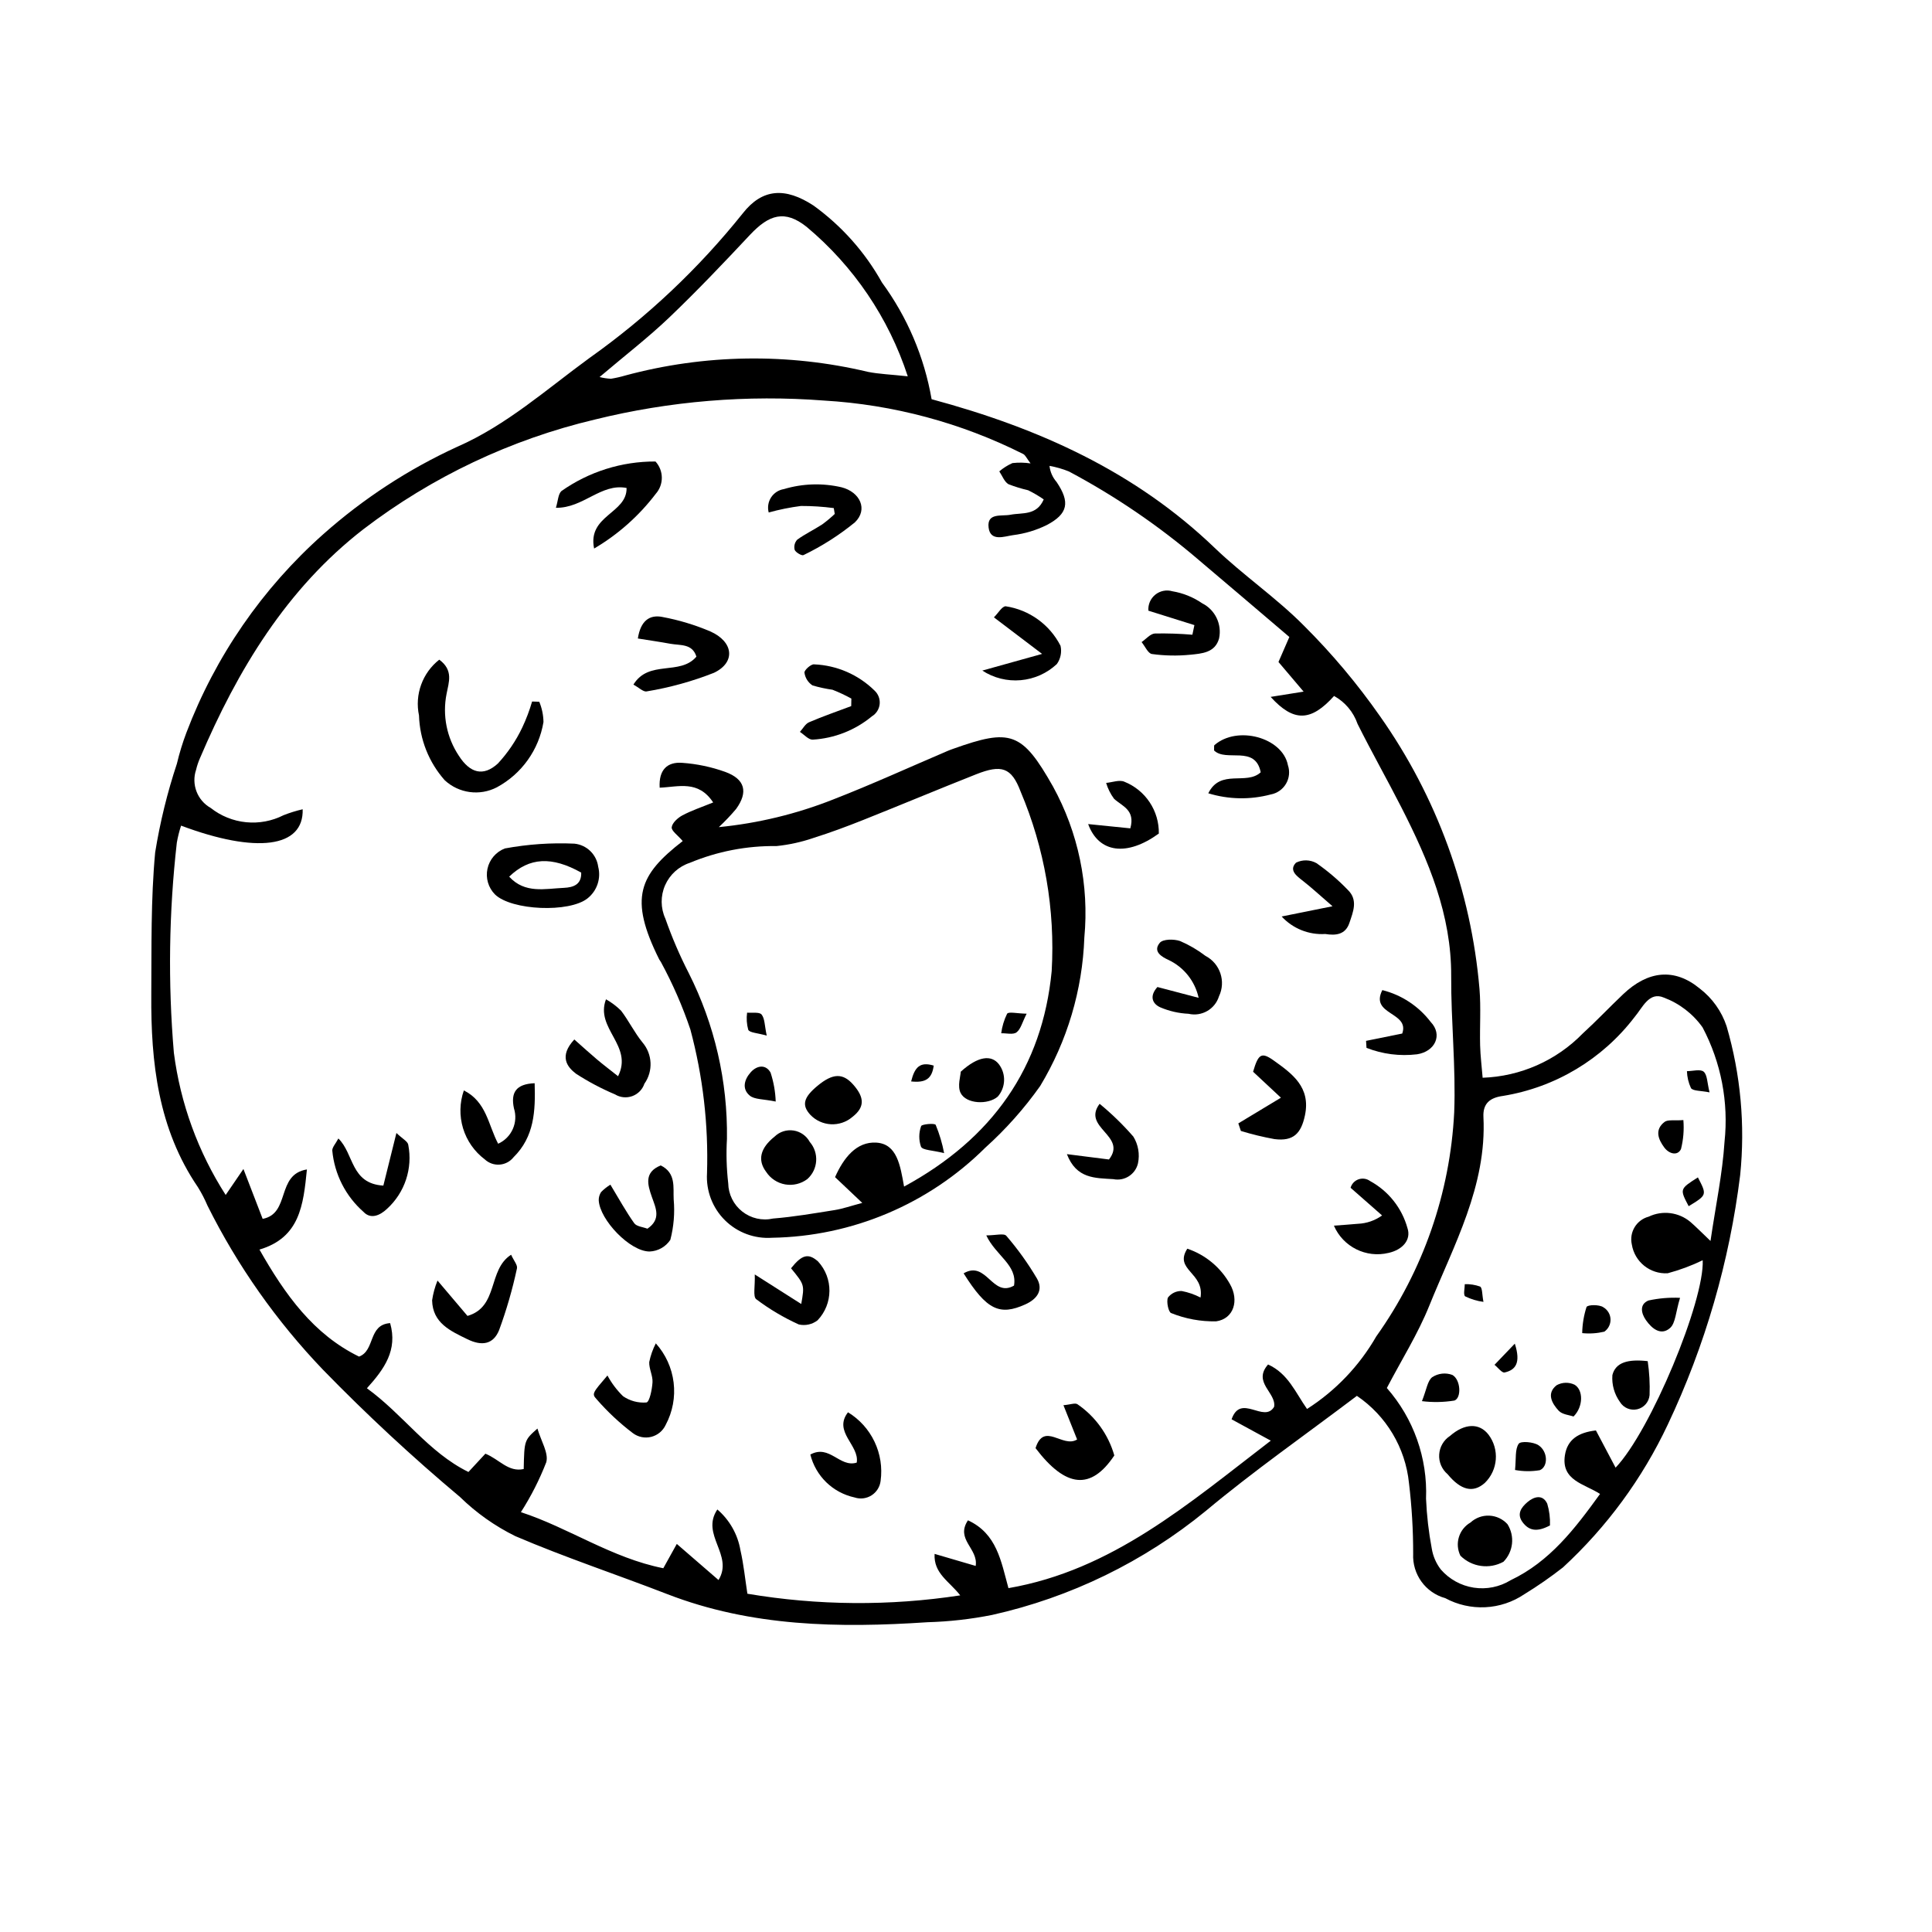 <?xml version="1.0" encoding="UTF-8"?>
<!-- Uploaded to: SVG Repo, www.svgrepo.com, Generator: SVG Repo Mixer Tools -->
<svg fill="#000000" width="800px" height="800px" version="1.1" viewBox="144 144 512 512" xmlns="http://www.w3.org/2000/svg">
 <g>
  <path d="m390.88 249.79c28.574 7.699 54.027 19.242 75.039 39.418 7.539 7.238 16.316 13.207 23.656 20.621 7.41 7.379 14.148 15.402 20.141 23.977 15.047 21.336 24.148 46.289 26.367 72.305 0.402 4.949 0.039 9.957 0.164 14.934 0.07 2.777 0.422 5.543 0.668 8.57 10.02-0.348 19.52-4.543 26.52-11.719 3.68-3.359 7.109-6.996 10.727-10.426 6.551-6.219 13.57-7.039 20.305-1.484l-0.004-0.004c3.312 2.539 5.785 6.016 7.102 9.977 3.731 12.797 4.949 26.191 3.598 39.449-2.836 22.926-9.312 45.25-19.188 66.129-6.727 14.281-16.152 27.129-27.762 37.832-3.285 2.57-6.715 4.953-10.273 7.133-3.062 2.066-6.637 3.254-10.328 3.434-3.691 0.18-7.359-0.652-10.613-2.41-5.238-1.449-8.766-6.34-8.496-11.77 0.008-6.266-0.363-12.523-1.113-18.742-0.957-9.359-6.012-17.816-13.801-23.098-13.77 10.418-27.336 19.879-39.977 30.445-16.473 13.504-35.879 22.961-56.668 27.609-5.656 1.129-11.395 1.777-17.16 1.938-23.422 1.559-46.637 1.207-68.988-7.461-13.387-5.191-27.051-9.707-40.234-15.355l0.004 0.004c-5.406-2.664-10.355-6.168-14.668-10.379-12.648-10.609-24.75-21.848-36.262-33.676-12.355-12.887-22.691-27.566-30.656-43.543-0.719-1.691-1.562-3.324-2.535-4.887-10.535-15.457-12.48-33.008-12.355-51.004 0.086-12.574-0.133-25.207 1.027-37.699 1.289-7.984 3.215-15.848 5.762-23.523 0.664-2.797 1.504-5.547 2.523-8.238 7.672-20.195 20.117-38.234 36.273-52.578 10.617-9.43 22.57-17.23 35.477-23.156 13.113-5.731 23.766-15.312 35.176-23.625v0.004c15.215-10.801 28.848-23.668 40.504-38.238 5.18-6.621 11.266-6.973 18.738-2.09 7.473 5.394 13.672 12.359 18.16 20.41 6.711 9.152 11.215 19.734 13.152 30.918zm99.5 267.6c7.57-4.836 13.863-11.43 18.34-19.219 12.406-17.414 19.574-38.012 20.656-59.363 0.469-12.012-0.855-24.082-0.797-36.121 0.082-16.273-6-30.594-13.156-44.641-3.801-7.461-7.938-14.746-11.672-22.238l0.004-0.004c-1.094-3.137-3.309-5.758-6.211-7.367-6.086 6.762-10.668 7.027-16.809 0.246l8.738-1.395-6.664-7.856 2.883-6.625c-8.238-7.004-16.16-13.785-24.129-20.508v-0.004c-10.551-9.012-22.051-16.844-34.301-23.359-1.656-0.668-3.375-1.16-5.133-1.477 0.168 1.578 0.82 3.062 1.863 4.254 3.629 5.359 3.082 8.453-2.59 11.43-2.809 1.387-5.828 2.289-8.934 2.676-2.285 0.324-6.023 1.805-6.481-2.027-0.477-3.984 3.453-2.922 5.793-3.379 3.129-0.613 6.918 0.301 8.82-4.066h-0.004c-1.312-0.91-2.688-1.719-4.121-2.422-1.773-0.41-3.519-0.949-5.219-1.605-1.098-0.645-1.641-2.234-2.434-3.402h0.004c1.047-0.898 2.219-1.637 3.481-2.195 1.598-0.184 3.211-0.152 4.801 0.086-1.027-1.34-1.355-2.184-1.957-2.496-16.434-8.262-34.387-13.082-52.75-14.16-20.375-1.57-40.875 0.125-60.715 5.019-22.266 5.269-43.172 15.168-61.355 29.059-20.344 15.734-33.379 37.316-43.367 60.762-0.418 0.965-0.75 1.965-0.992 2.984-1.32 3.875 0.309 8.137 3.875 10.145 2.699 2.129 5.949 3.438 9.367 3.777 3.422 0.34 6.867-0.305 9.934-1.863 1.645-0.648 3.336-1.176 5.062-1.57 0.312 10.25-12.375 11.777-32.219 4.336h-0.004c-0.48 1.473-0.859 2.977-1.125 4.5-2.102 18.496-2.363 37.156-0.785 55.703 1.73 13.418 6.422 26.285 13.73 37.672l4.703-6.883c1.977 5.129 3.519 9.133 5.098 13.219 7.41-1.398 3.508-11.766 11.727-13.098-0.949 9.504-1.883 18.059-12.574 21.238 6.816 12.008 14.332 22.469 26.391 28.359 4.328-1.605 2.344-8.469 8.238-8.871 2.027 7.141-1.504 12.117-6.156 17.262 9.699 7.035 16.234 16.934 26.906 22.188 1.66-1.789 3.137-3.387 4.492-4.848 3.688 1.477 6.059 4.969 10.156 4.066 0.16-7.641 0.16-7.641 3.637-10.727 0.957 3.312 3.031 6.523 2.336 8.949v-0.008c-1.793 4.617-4.047 9.043-6.719 13.215 12.578 4.086 24.086 12.164 37.742 14.859l3.574-6.441 11.055 9.566c4.09-6.641-4.824-11.984-0.309-18.699h-0.004c3.242 2.777 5.41 6.606 6.125 10.816 0.855 3.734 1.23 7.578 1.84 11.516 18.66 3.148 37.703 3.293 56.406 0.434-2.941-3.773-7.07-5.789-6.797-10.992l10.891 3.191c0.727-4.652-5.434-6.996-2.047-12.09 7.664 3.539 8.758 10.789 10.73 17.977 27.465-4.754 47.594-22.27 69.523-39.086l-10.387-5.656c2.426-6.996 8.574 1.156 11.262-3.301 0.684-3.723-5.793-6.457-1.594-11.23 5.332 2.414 7.273 7.469 10.324 11.789zm106.92-44.52c1.383-9.414 3.172-17.824 3.719-26.312 1.113-10.449-0.91-20.992-5.816-30.285-2.555-3.598-6.125-6.348-10.254-7.898-3.926-1.691-5.66 2.68-7.789 5.18-8.535 11.16-21.016 18.633-34.887 20.879-3.332 0.453-5.332 1.922-5.148 5.586 0.906 18.312-7.852 33.918-14.375 50.07-2.992 7.41-7.32 14.281-11.223 21.746 7.102 8.082 10.82 18.582 10.387 29.332 0.191 4.441 0.699 8.867 1.523 13.234 0.328 2.012 1.152 3.91 2.391 5.523 2.25 2.59 5.344 4.297 8.734 4.82 3.391 0.52 6.852-0.18 9.773-1.973 10.348-4.918 17.012-13.605 23.695-22.863-4.191-2.699-10.328-3.551-9.316-10.227 0.633-4.172 3.543-6.066 8.219-6.602l5.215 9.863c9.312-9.758 23.578-44.238 23.086-54.969h0.004c-2.981 1.445-6.09 2.598-9.285 3.453-4.66 0.273-8.766-3.027-9.504-7.633-0.734-3.258 1.238-6.516 4.469-7.367 3.644-1.742 7.969-1.195 11.062 1.402 1.52 1.316 2.926 2.762 5.32 5.039zm-294.41-228.95c0.984 0.25 1.988 0.402 3.004 0.457 1.289-0.207 2.566-0.496 3.824-0.867 21.023-5.672 43.137-6 64.32-0.957 2.918 0.578 5.934 0.676 10.531 1.176-5.043-15.465-14.34-29.199-26.824-39.625-5.758-4.559-9.914-3.281-15.012 2.156-6.961 7.43-13.984 14.82-21.344 21.852-5.574 5.324-11.723 10.059-18.5 15.809z"/>
  <path d="m324.93 366.89c-1.309-1.543-3.031-2.711-2.918-3.66 0.141-1.172 1.621-2.504 2.844-3.156 2.426-1.293 5.074-2.164 8.145-3.418-3.981-6.012-9.188-4.109-14.18-3.91-0.285-4.801 2.074-6.859 5.914-6.59h0.004c3.914 0.27 7.769 1.078 11.461 2.406 5.262 1.918 6.113 5.34 2.894 9.801-1.434 1.703-2.969 3.316-4.594 4.836 10.387-1.02 20.586-3.488 30.293-7.328 10.242-3.984 20.254-8.562 30.367-12.879 0.48-0.207 0.977-0.383 1.469-0.559 15.152-5.402 18.211-4.523 26.418 9.984 6.719 12.211 9.617 26.16 8.316 40.039-0.496 13.895-4.523 27.438-11.703 39.348-4.231 5.973-9.109 11.457-14.551 16.352-15.043 14.957-35.293 23.512-56.5 23.863-4.637 0.32-9.188-1.367-12.492-4.641-3.301-3.269-5.031-7.809-4.75-12.445 0.406-12.859-1.082-25.703-4.414-38.129-2.082-6.16-4.691-12.133-7.797-17.848-0.105-0.234-0.312-0.426-0.43-0.656-8.18-16.367-5.316-22.469 6.203-31.41zm58.66 91.566c23.41-12.707 36.668-31.586 39.117-57.102 0.945-16.289-1.875-32.578-8.242-47.602-2.426-6.426-5.082-7.203-11.801-4.547-9.984 3.949-19.887 8.105-29.867 12.078-4.367 1.738-8.785 3.391-13.27 4.793l0.008 0.004c-3.16 1.078-6.426 1.793-9.746 2.137-7.879-0.105-15.695 1.406-22.969 4.438-2.934 0.957-5.316 3.117-6.559 5.941-1.238 2.82-1.215 6.039 0.066 8.844 1.734 4.949 3.805 9.773 6.199 14.441 6.867 13.613 10.34 28.688 10.125 43.938-0.227 3.918-0.113 7.852 0.336 11.754 0.051 2.934 1.414 5.688 3.723 7.5 2.305 1.816 5.301 2.496 8.164 1.852 5.473-0.438 10.91-1.383 16.34-2.246 2.117-0.336 4.168-1.066 7.297-1.895l-7.211-6.828c2.262-5.106 5.68-9.465 10.93-9.148 5.481 0.332 6.344 5.965 7.359 11.648z"/>
  <path d="m260.41 318.82c3.812 2.809 2.512 6 1.941 9.027-1.148 5.707 0.031 11.637 3.273 16.477 2.906 4.512 6.422 5.594 10.324 2.012 2.625-2.832 4.805-6.047 6.457-9.535 1.051-2.223 1.922-4.527 2.606-6.891l1.898 0.059c0.711 1.707 1.09 3.535 1.117 5.383-1.223 7.359-5.777 13.738-12.34 17.285-4.543 2.367-10.086 1.617-13.836-1.871-4.207-4.75-6.617-10.824-6.812-17.168-0.574-2.719-0.375-5.543 0.574-8.156s2.609-4.906 4.797-6.621z"/>
  <path d="m299.71 382.07c-4.832 3.867-20.125 3.227-24.531-1.031-1.77-1.785-2.519-4.34-1.996-6.797 0.523-2.457 2.254-4.484 4.598-5.391 6.078-1.125 12.27-1.555 18.445-1.273 3.262 0.332 5.867 2.859 6.301 6.109 0.801 3.106-0.305 6.391-2.816 8.383zm-20.77-5.742c4.164 4.562 9.496 3.184 14.512 2.961 2.488-0.113 4.691-0.867 4.57-4.047-7.789-4.344-13.738-4.074-19.086 1.086z"/>
  <path d="m311.86 325.43c4.09-6.684 12.348-2.273 16.695-7.414-1.074-3.523-4.312-2.93-6.926-3.414-2.715-0.5-5.453-0.891-8.59-1.395 0.715-4.664 3.07-6.391 6.523-5.703v0.004c4.348 0.809 8.594 2.09 12.664 3.82 6.16 2.723 6.812 8.191 0.992 10.969-5.75 2.269-11.727 3.922-17.824 4.93-0.879 0.207-2.09-1.023-3.535-1.797z"/>
  <path d="m291.32 278.57c0.574-1.879 0.586-3.578 1.438-4.414 7.297-5.152 16.02-7.898 24.953-7.852 2.203 2.41 2.242 6.094 0.086 8.547-4.457 5.859-10.008 10.793-16.352 14.52-1.812-8.836 8.75-9.266 8.605-16.055-6.777-1.324-11.469 5.387-18.73 5.254z"/>
  <path d="m296.2 419.47c2.227 1.969 4.078 3.664 5.996 5.281 1.695 1.43 3.465 2.769 5.598 4.461 4.094-8.176-6.156-12.59-3.199-20.391h-0.004c1.461 0.828 2.805 1.844 4 3.019 2.051 2.695 3.551 5.82 5.688 8.43v0.004c2.641 3.102 2.844 7.598 0.492 10.926-0.516 1.527-1.699 2.734-3.215 3.285-1.516 0.547-3.199 0.379-4.574-0.465-3.59-1.516-7.039-3.34-10.312-5.457-2.394-1.801-4.578-4.652-0.469-9.094z"/>
  <path d="m304.98 508.52c1.094 2.031 2.492 3.887 4.141 5.496 1.812 1.242 3.996 1.828 6.184 1.656 0.82-0.121 1.5-3.441 1.617-5.344 0.109-1.762-0.949-3.594-0.867-5.367 0.352-1.727 0.938-3.391 1.742-4.957 2.602 2.894 4.25 6.516 4.719 10.379 0.473 3.859-0.262 7.773-2.094 11.207-0.727 1.586-2.133 2.758-3.824 3.188-1.691 0.426-3.484 0.066-4.879-0.98-3.527-2.676-6.766-5.707-9.664-9.051-1.285-1.383-0.949-1.699 2.926-6.227z"/>
  <path d="m418.43 527.77c2.246-7.121 7.211 0.113 11.016-2.297l-3.625-9.078c1.855-0.16 3.109-0.676 3.703-0.258l0.004-0.004c4.742 3.246 8.203 8.051 9.777 13.578-6.188 9.277-12.859 8.617-20.875-1.941z"/>
  <path d="m460.53 309.66-12.195-3.824c-0.125-1.629 0.562-3.215 1.832-4.242 1.27-1.027 2.965-1.367 4.531-0.902 2.84 0.477 5.535 1.566 7.906 3.195 3.43 1.727 5.262 5.547 4.465 9.301-1.051 3.836-4.637 4.012-7.664 4.328l-0.004-0.004c-3.367 0.336-6.766 0.27-10.121-0.191-1.039-0.141-1.836-2.059-2.746-3.16 1.168-0.797 2.305-2.203 3.516-2.277h0.004c3.316-0.062 6.637 0.047 9.941 0.324z"/>
  <path d="m279.45 476.52c0.691 1.543 1.766 2.746 1.547 3.633-1.191 5.559-2.773 11.023-4.734 16.359-1.535 3.773-4.559 4.277-8.402 2.394-4.457-2.184-9.211-4.262-9.348-10.305 0.266-1.797 0.746-3.559 1.43-5.242l7.945 9.371c8.309-2.402 5.312-12.219 11.562-16.211z"/>
  <path d="m305.76 457.95c2.32 3.832 4.137 7.152 6.316 10.215 0.621 0.875 2.309 0.992 3.5 1.453 3.727-2.539 2.195-5.516 1.172-8.426-1.176-3.332-2.055-6.57 2.359-8.344 4.113 2.023 3.254 5.856 3.426 9.004 0.324 3.598 0.023 7.223-0.887 10.719-1.227 1.852-3.269 3-5.484 3.09-5.203 0.031-13.227-8.406-13.488-13.559l-0.004-0.004c-0.016-0.773 0.199-1.539 0.625-2.188 0.738-0.754 1.566-1.41 2.465-1.961z"/>
  <path d="m266.93 432.97c6.023 3.047 6.422 9.09 9.086 14.137v-0.004c3.582-1.613 5.379-5.66 4.18-9.402-0.871-4.121 0.504-6.438 5.492-6.637 0.227 7.379-0.074 14.16-5.59 19.613-0.902 1.141-2.238 1.848-3.688 1.957-1.449 0.109-2.879-0.395-3.938-1.387-2.746-2.062-4.762-4.949-5.758-8.234-0.996-3.285-0.922-6.801 0.215-10.043z"/>
  <path d="m464.21 354.23c3.254-6.59 10.07-2.027 13.891-5.566-1.457-7.336-9.164-2.621-12.355-5.785 0.043-0.902-0.055-1.285 0.082-1.406 6.07-5.301 18.043-2.039 19.48 5.289h-0.004c0.562 1.641 0.383 3.445-0.496 4.941-0.875 1.496-2.363 2.535-4.07 2.844-5.43 1.441-11.156 1.332-16.527-0.316z"/>
  <path d="m358.75 529.47c5.113-2.793 7.766 3.547 12.289 2.137 0.793-4.59-6.34-8.145-2.312-13.336 3.055 1.859 5.496 4.57 7.031 7.801 1.539 3.227 2.098 6.836 1.613 10.379-0.184 1.578-1.07 2.988-2.414 3.84-1.344 0.852-2.996 1.051-4.504 0.543-2.816-0.613-5.406-2-7.477-4.008-2.066-2.012-3.531-4.559-4.227-7.356z"/>
  <path d="m450.73 405.57 10.922 2.867c-0.953-4.387-3.875-8.082-7.926-10.016-1.883-0.855-4.285-2.262-2.367-4.566 0.84-1.008 3.75-1.031 5.367-0.473h0.004c2.398 1.027 4.656 2.352 6.731 3.934 3.891 2.027 5.473 6.773 3.578 10.73-1.062 3.414-4.582 5.43-8.066 4.617-2.582-0.117-5.121-0.699-7.5-1.715-2.062-0.938-2.953-2.938-0.742-5.379z"/>
  <path d="m369.62 329.13c-1.613-0.887-3.285-1.672-5-2.34-1.789-0.254-3.562-0.637-5.297-1.145-1.172-0.77-1.949-2.004-2.137-3.391-0.07-0.672 1.773-2.309 2.555-2.191h-0.004c6.027 0.242 11.746 2.727 16.039 6.961 0.984 0.918 1.48 2.242 1.344 3.578-0.141 1.336-0.898 2.531-2.047 3.227-4.445 3.684-9.949 5.852-15.711 6.184-1.098 0.043-2.25-1.332-3.379-2.055 0.797-0.875 1.434-2.125 2.426-2.551 3.66-1.574 7.438-2.875 11.172-4.281z"/>
  <path d="m364.96 278.65c-2.883-0.383-5.789-0.57-8.699-0.562-2.887 0.371-5.742 0.949-8.547 1.73-0.363-1.363-0.133-2.816 0.633-3.996 0.77-1.184 2.004-1.984 3.394-2.203 4.961-1.488 10.227-1.652 15.273-0.484 4.891 1.242 7.109 5.867 3.535 9.305h-0.004c-4.18 3.41-8.746 6.32-13.609 8.668-0.418 0.242-2.051-0.684-2.34-1.387v-0.004c-0.246-0.953 0.008-1.969 0.676-2.695 2.09-1.516 4.461-2.641 6.633-4.051 1.16-0.852 2.266-1.777 3.312-2.766z"/>
  <path d="m472.17 441.71 11.289-6.809-7.375-6.879c1.379-4.719 2.195-5.312 5.473-2.973 4.938 3.527 9.844 7.074 8.266 14.547-1.012 4.793-3.066 6.902-8.027 6.281v0.004c-3.023-0.543-6.012-1.27-8.949-2.168z"/>
  <path d="m483.65 386.88c4.562-0.918 8.066-1.625 13.48-2.715-3.59-3.102-5.609-4.981-7.777-6.668-1.719-1.34-3.859-2.863-1.887-4.887l0.004 0.004c1.715-0.852 3.742-0.801 5.414 0.133 2.984 2.082 5.762 4.449 8.289 7.07 2.789 2.688 1.418 5.82 0.434 8.762-1.055 3.148-3.629 3.379-6.398 2.941-4.356 0.273-8.602-1.434-11.559-4.641z"/>
  <path d="m462.15 487.86c1.074-6.652-7.121-7.281-3.504-12.945 4.809 1.617 8.84 4.969 11.316 9.398 2.449 4.273 1.043 9.172-3.668 9.855-4.078 0.082-8.133-0.66-11.918-2.188-0.695-0.203-1.32-2.965-0.867-4.106 0.867-1.137 2.227-1.785 3.652-1.742 1.738 0.332 3.418 0.914 4.988 1.727z"/>
  <path d="m404.32 321.71 15.844-4.418c-5.133-3.894-8.703-6.606-12.766-9.688 1.176-1.16 2.125-2.914 3.113-2.938h-0.004c6.258 0.941 11.672 4.844 14.547 10.48 0.375 1.676 0.02 3.434-0.977 4.832-2.625 2.457-5.996 3.965-9.578 4.277-3.582 0.316-7.168-0.582-10.18-2.547z"/>
  <path d="m497.5 468.81c2.113-0.16 4.231-0.297 6.34-0.492 2.312-0.09 4.551-0.859 6.426-2.211-2.746-2.414-5.496-4.832-8.348-7.336h0.004c0.297-1.051 1.086-1.887 2.117-2.242s2.168-0.184 3.051 0.461c4.856 2.644 8.43 7.144 9.906 12.477 1.008 3.023-1.176 5.699-5.008 6.566v-0.004c-5.945 1.449-12.066-1.602-14.488-7.219z"/>
  <path d="m344.02 481.74 12.316 7.832c0.891-5.074 0.891-5.074-2.703-9.465 2.883-3.629 4.59-4.062 7.144-1.824l0.004 0.004c4.078 4.414 4.035 11.238-0.105 15.598-1.414 1.102-3.25 1.512-4.996 1.105-3.992-1.805-7.773-4.047-11.273-6.688-0.914-0.695-0.266-3.441-0.387-6.562z"/>
  <path d="m245.59 458.2 3.465-13.945c1.59 1.527 2.992 2.219 3.133 3.109 1.227 6.258-0.906 12.695-5.617 16.984-1.867 1.77-4.332 2.848-6.238 0.812-4.734-4.164-7.695-9.984-8.277-16.262-0.016-0.863 0.855-1.746 1.617-3.191 4.176 4.074 3.223 11.965 11.918 12.492z"/>
  <path d="m399.37 481.45c6.098-3.566 7.582 6.566 13.355 3.246 0.926-5.481-4.793-7.887-7.352-13.305 2.465 0 4.691-0.625 5.301 0.105h0.004c3.047 3.531 5.769 7.328 8.137 11.344 1.73 3.055 0.039 5.418-3.086 6.832-6.809 3.078-10.25 1.488-16.359-8.223z"/>
  <path d="m451.1 364.9c-8.418 6.113-15.895 5.223-18.73-2.512 3.867 0.391 7.469 0.758 11.176 1.133 1.367-4.914-2.152-5.848-4.305-7.828-0.941-1.27-1.656-2.695-2.106-4.215 1.629-0.141 3.535-0.895 4.84-0.309 2.734 1.094 5.07 2.992 6.699 5.445 1.629 2.449 2.477 5.34 2.426 8.285z"/>
  <path d="m426.74 449.86 11.148 1.414c4.941-6.316-7.269-8.398-2.477-14.754 3.219 2.644 6.207 5.551 8.941 8.695 1.301 2.117 1.738 4.652 1.223 7.086-0.684 2.93-3.578 4.785-6.531 4.184-4.867-0.312-9.773-0.074-12.305-6.625z"/>
  <path d="m506.02 419.84 9.586-1.941c2.039-5.75-8.652-4.891-5.273-11.512 5.106 1.281 9.621 4.258 12.816 8.441 3.238 3.387 1.207 7.84-3.648 8.578l-0.004-0.004c-4.523 0.543-9.113-0.043-13.359-1.707z"/>
  <path d="m527.62 534.67c-1.523-1.293-2.348-3.231-2.219-5.223 0.125-1.996 1.184-3.812 2.859-4.906 3.867-3.371 7.773-3.504 10.211-0.348 2.945 3.906 2.523 9.391-0.984 12.801-3.082 2.731-6.324 1.969-9.867-2.324z"/>
  <path d="m533.7 547.48c1.359-1.25 3.156-1.902 4.996-1.816 1.84 0.086 3.57 0.902 4.805 2.266 1.992 3.164 1.551 7.281-1.066 9.949-3.738 2.066-8.391 1.41-11.414-1.602-1.562-3.184-0.391-7.027 2.68-8.797z"/>
  <path d="m580.66 504.72c0.441 2.973 0.605 5.981 0.496 8.98-0.16 1.828-1.473 3.348-3.258 3.766-1.785 0.418-3.637-0.359-4.594-1.926-1.484-2.062-2.195-4.582-2.008-7.117 0.848-3.414 4.203-4.293 9.363-3.703z"/>
  <path d="m589.23 487.94c-1.156 3.769-1.18 6.703-2.648 7.996-2.394 2.109-4.785 0.203-6.379-2.066-1.32-1.879-1.75-4.238 0.664-5.227 2.746-0.598 5.559-0.836 8.363-0.703z"/>
  <path d="m520.83 515.32c1.23-3.086 1.469-5.406 2.734-6.363v0.004c1.582-1.031 3.559-1.246 5.324-0.59 2.223 1.238 2.469 6.102 0.547 6.789-2.844 0.461-5.742 0.516-8.605 0.16z"/>
  <path d="m561 519.39c-1.07-0.387-2.992-0.516-3.941-1.543-1.773-1.922-3.305-4.598-0.52-6.758 1.469-0.801 3.234-0.848 4.742-0.125 2.34 1.395 2.344 5.82-0.281 8.426z"/>
  <path d="m545.5 533.56c0.316-3.035-0.047-5.465 0.973-6.949 0.531-0.773 3.918-0.504 5.266 0.402 2.481 1.668 2.582 5.606 0.359 6.594v0.004c-2.184 0.371-4.418 0.355-6.598-0.051z"/>
  <path d="m554.76 548.25c-3.504 1.879-5.586 1.344-7.211-0.785-1.684-2.207-0.426-3.973 1.242-5.391 1.793-1.527 4.07-2.086 5.234 0.398l0.004-0.004c0.562 1.875 0.809 3.828 0.73 5.781z"/>
  <path d="m563.3 497.29c0.039-2.348 0.426-4.68 1.145-6.918 0.324-0.633 3.394-0.688 4.453 0.062v0.004c1.133 0.656 1.855 1.852 1.906 3.16 0.055 1.312-0.566 2.562-1.645 3.309-1.918 0.453-3.898 0.582-5.859 0.383z"/>
  <path d="m590.11 440.83c0.215 2.574 0.004 5.168-0.629 7.676-0.898 1.895-3.16 1.301-4.426-0.402-1.652-2.215-2.574-4.734 0.047-6.769 0.883-0.688 2.594-0.309 5.008-0.504z"/>
  <path d="m593.96 456.02c2.422 4.668 2.422 4.668-2.445 7.633-2.391-4.551-2.391-4.551 2.445-7.633z"/>
  <path d="m597.05 433.49c-2.426-0.488-4.312-0.324-4.926-1.125h0.004c-0.66-1.414-1.023-2.941-1.07-4.496 1.523-0.004 3.566-0.609 4.438 0.145 0.98 0.852 0.91 2.918 1.555 5.477z"/>
  <path d="m545.44 500.08c1.691 5.207 0.117 7.008-2.703 7.641-0.703 0.16-1.773-1.312-2.676-2.031 1.559-1.625 3.113-3.246 5.379-5.609z"/>
  <path d="m537.13 489.01c-1.684-0.219-3.316-0.711-4.844-1.461-0.547-0.434-0.102-2.113-0.105-3.231 1.383-0.047 2.758 0.168 4.055 0.629 0.637 0.371 0.504 2.059 0.895 4.062z"/>
  <path d="m349.29 445.2c1.324-1.289 3.18-1.879 5.008-1.602 1.828 0.281 3.418 1.398 4.301 3.027 2.508 2.906 2.223 7.285-0.645 9.84-1.68 1.266-3.809 1.777-5.883 1.414-2.07-0.367-3.898-1.578-5.043-3.34-2.332-3.106-1.555-6.305 2.262-9.34z"/>
  <path d="m360.66 431.74c4.023-3.324 6.684-3.422 9.422-0.34 3.106 3.492 3.059 6.055-0.152 8.574v-0.004c-3.285 2.844-8.23 2.594-11.211-0.566-2.305-2.531-1.785-4.586 1.941-7.664z"/>
  <path d="m398.61 428.01c4.625-4.184 8.137-4.523 10.121-1.961 1.938 2.574 1.801 6.156-0.324 8.578-2.566 2.203-8.371 1.969-9.836-0.988-0.895-1.805-0.004-4.492 0.039-5.629z"/>
  <path d="m349.57 435.92c-3.316-0.688-5.59-0.516-6.859-1.562-2.168-1.781-1.469-4.312 0.266-6.227 1.672-1.844 3.992-2.106 5.238 0.129h-0.004c0.812 2.477 1.27 5.055 1.359 7.66z"/>
  <path d="m394.2 449.59c-3.195-0.805-5.648-0.754-6.121-1.695h-0.004c-0.617-1.773-0.605-3.707 0.039-5.473 0.148-0.496 3.57-0.828 3.852-0.324 1 2.414 1.75 4.922 2.234 7.492z"/>
  <path d="m416.07 412.64c-1.176 2.312-1.566 4.109-2.68 4.945-0.902 0.68-2.672 0.203-4.059 0.238 0.234-1.793 0.758-3.539 1.555-5.164 0.43-0.625 2.586-0.062 5.184-0.02z"/>
  <path d="m347.19 418.45c-2.547-0.734-4.477-0.742-4.898-1.543-0.41-1.48-0.512-3.023-0.305-4.543 1.324 0.125 3.246-0.23 3.836 0.492 0.867 1.062 0.789 2.902 1.367 5.594z"/>
  <path d="m385.46 430.59c0.934-3.75 2.32-5.316 5.984-4.195-0.469 3.562-2.219 4.598-5.984 4.195z"/>
 </g>
</svg>